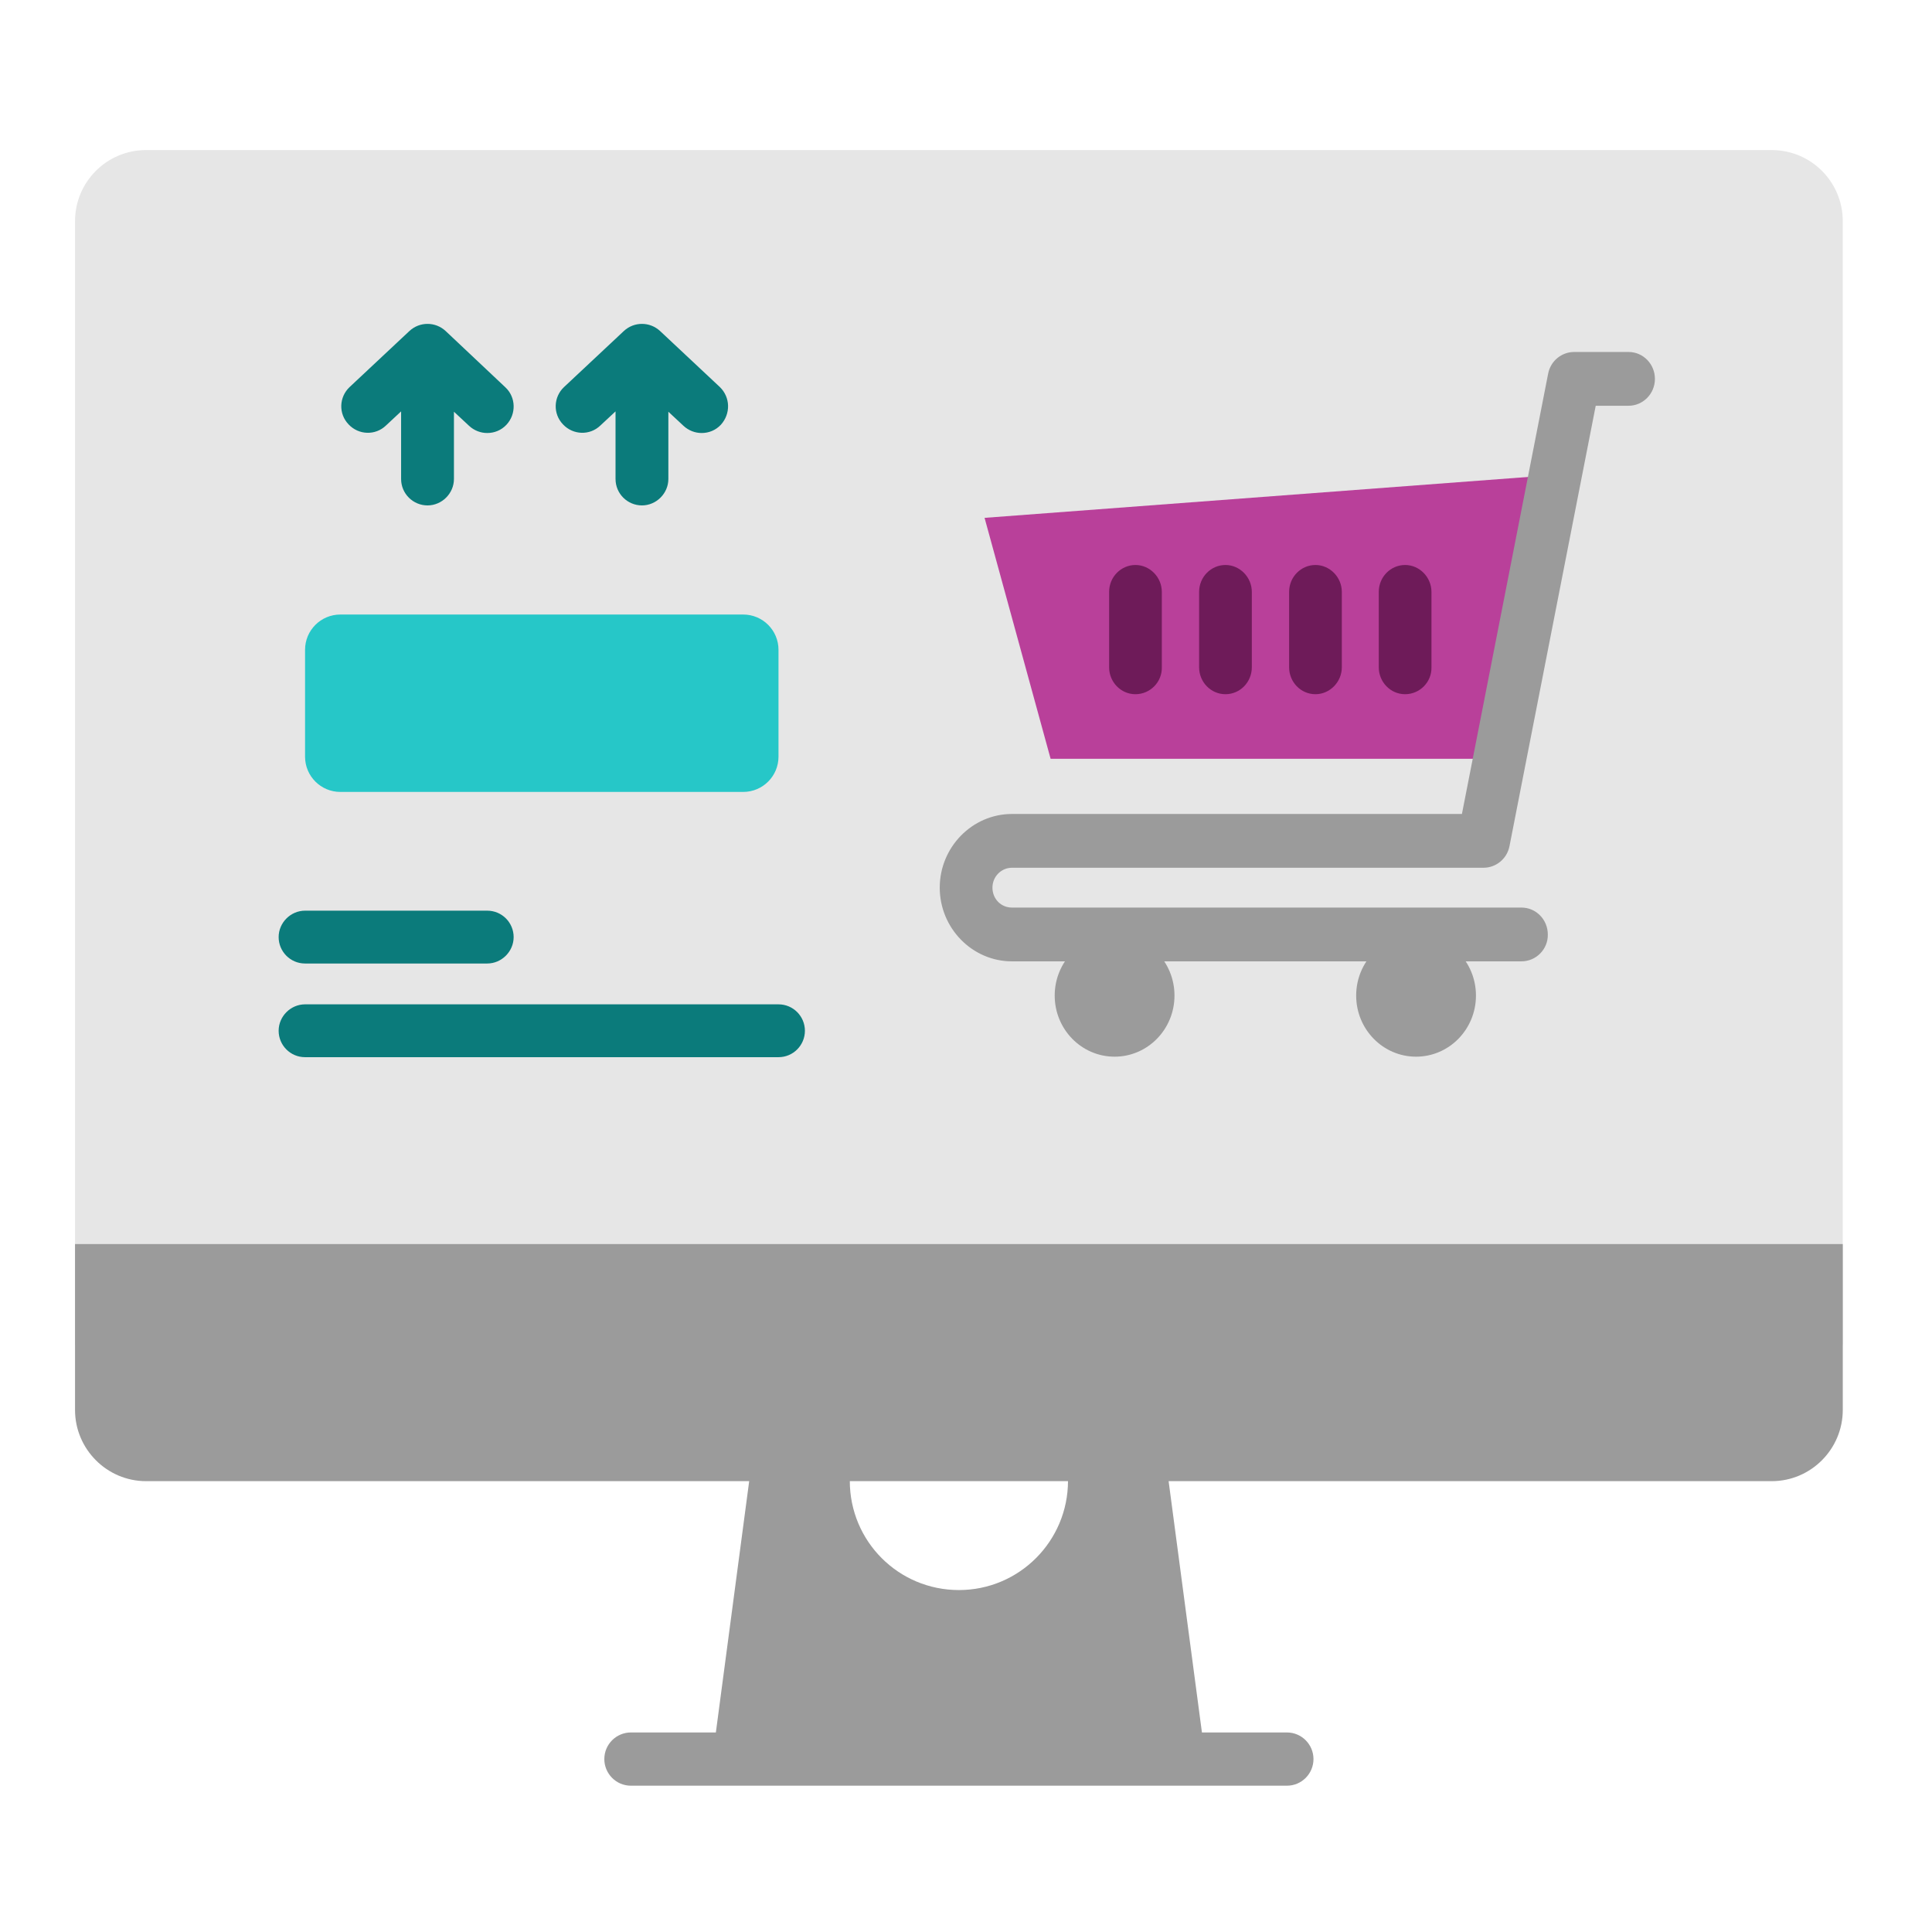 <svg width="103" height="103" viewBox="0 0 103 103" fill="none" xmlns="http://www.w3.org/2000/svg">
<path d="M62.092 77.38H56.717C56.865 77.878 56.938 78.412 56.938 78.947C56.938 82.153 54.343 84.77 51.122 84.77C47.9 84.77 45.305 82.172 45.305 78.947C45.305 78.394 45.379 77.878 45.526 77.38H40.151L37.979 93.763H64.264L62.092 77.38Z" fill="#9B9B9B"/>
<path d="M68.608 95.2H33.635C32.844 95.2 32.218 94.555 32.218 93.781C32.218 92.989 32.862 92.362 33.635 92.362H68.608C69.4 92.362 70.025 93.007 70.025 93.781C70.025 94.555 69.4 95.2 68.608 95.2Z" fill="#9B9B9B"/>
<path d="M98.243 71.705H4V11.796C4 9.695 5.693 8 7.792 8H94.451C96.55 8 98.243 9.695 98.243 11.796V71.705V71.705Z" fill="#E6E6E6"/>
<path d="M94.451 78.965H7.792C5.693 78.965 4 77.251 4 75.169V66.324H98.243V75.169C98.243 77.251 96.55 78.965 94.451 78.965Z" fill="#9B9B9B"/>
<path d="M79.964 40.454H56.011L52.49 27.608L82.919 25.318L79.964 40.454Z" fill="#B9409A"/>
<path d="M81.113 51.252H53.949C51.833 51.252 50.1 49.483 50.1 47.323C50.1 45.164 51.833 43.395 53.949 43.395H77.939L82.536 19.919C82.664 19.249 83.248 18.765 83.922 18.765H86.823C87.608 18.765 88.228 19.416 88.228 20.198C88.228 20.999 87.589 21.632 86.823 21.632H85.072L80.475 45.108C80.347 45.778 79.763 46.262 79.088 46.262H53.949C53.384 46.262 52.91 46.728 52.91 47.323C52.91 47.919 53.365 48.385 53.949 48.385H81.113C81.898 48.385 82.518 49.036 82.518 49.818C82.536 50.6 81.898 51.252 81.113 51.252Z" fill="#9B9B9B"/>
<ellipse cx="59.422" cy="53.076" rx="3.193" ry="3.258" fill="#9B9B9B"/>
<ellipse cx="75.494" cy="53.076" rx="3.193" ry="3.258" fill="#9B9B9B"/>
<path d="M60.535 37.01C59.751 37.01 59.13 36.358 59.13 35.576V31.555C59.13 30.754 59.769 30.121 60.535 30.121C61.301 30.121 61.94 30.773 61.94 31.555V35.576C61.958 36.358 61.319 37.01 60.535 37.01Z" fill="#6E1B59"/>
<path d="M65.333 37.01C64.549 37.01 63.928 36.358 63.928 35.576V31.555C63.928 30.754 64.567 30.121 65.333 30.121C66.099 30.121 66.738 30.773 66.738 31.555V35.576C66.738 36.358 66.117 37.01 65.333 37.01Z" fill="#6E1B59"/>
<path d="M70.131 37.01C69.346 37.01 68.726 36.358 68.726 35.576V31.555C68.726 30.754 69.365 30.121 70.131 30.121C70.897 30.121 71.536 30.773 71.536 31.555V35.576C71.536 36.358 70.897 37.01 70.131 37.01Z" fill="#6E1B59"/>
<path d="M74.91 37.01C74.126 37.01 73.506 36.358 73.506 35.576V31.555C73.506 30.754 74.144 30.121 74.91 30.121C75.677 30.121 76.315 30.773 76.315 31.555V35.576C76.334 36.358 75.695 37.01 74.91 37.01Z" fill="#6E1B59"/>
<path d="M23.762 17.651C23.213 17.139 22.372 17.139 21.823 17.651L18.641 20.633C18.074 21.164 18.037 22.06 18.586 22.627C19.116 23.194 20.013 23.231 20.58 22.682L21.384 21.932V25.536C21.384 26.323 22.025 26.945 22.793 26.945C23.561 26.945 24.201 26.304 24.201 25.536V21.95L25.006 22.7C25.28 22.956 25.628 23.085 25.975 23.085C26.359 23.085 26.725 22.938 27 22.645C27.53 22.078 27.512 21.182 26.945 20.651L23.762 17.651Z" fill="#0B7B7B"/>
<path d="M38.376 20.633L35.194 17.651C34.645 17.139 33.803 17.139 33.255 17.651L30.072 20.633C29.505 21.164 29.469 22.06 30.017 22.627C30.548 23.194 31.444 23.231 32.011 22.682L32.816 21.932V25.536C32.816 26.323 33.456 26.945 34.224 26.945C34.992 26.945 35.632 26.304 35.632 25.536V21.95L36.437 22.7C36.712 22.956 37.059 23.085 37.407 23.085C37.791 23.085 38.156 22.938 38.431 22.645C38.961 22.06 38.943 21.182 38.376 20.633V20.633Z" fill="#0B7B7B"/>
<path d="M39.62 42.22H18.147C17.105 42.22 16.263 41.379 16.263 40.336V34.646C16.263 33.603 17.105 32.762 18.147 32.762H39.62C40.662 32.762 41.504 33.603 41.504 34.646V40.336C41.504 41.379 40.662 42.22 39.62 42.22Z" fill="#26C7C8"/>
<path d="M25.975 51.367H16.263C15.477 51.367 14.855 50.727 14.855 49.958C14.855 49.19 15.495 48.55 16.263 48.55H25.975C26.762 48.55 27.384 49.19 27.384 49.958C27.384 50.727 26.744 51.367 25.975 51.367Z" fill="#0B7B7B"/>
<path d="M41.504 56.361H16.263C15.477 56.361 14.855 55.721 14.855 54.953C14.855 54.184 15.495 53.544 16.263 53.544H41.504C42.29 53.544 42.912 54.184 42.912 54.953C42.912 55.721 42.29 56.361 41.504 56.361Z" fill="#0B7B7B"/>
</svg>
